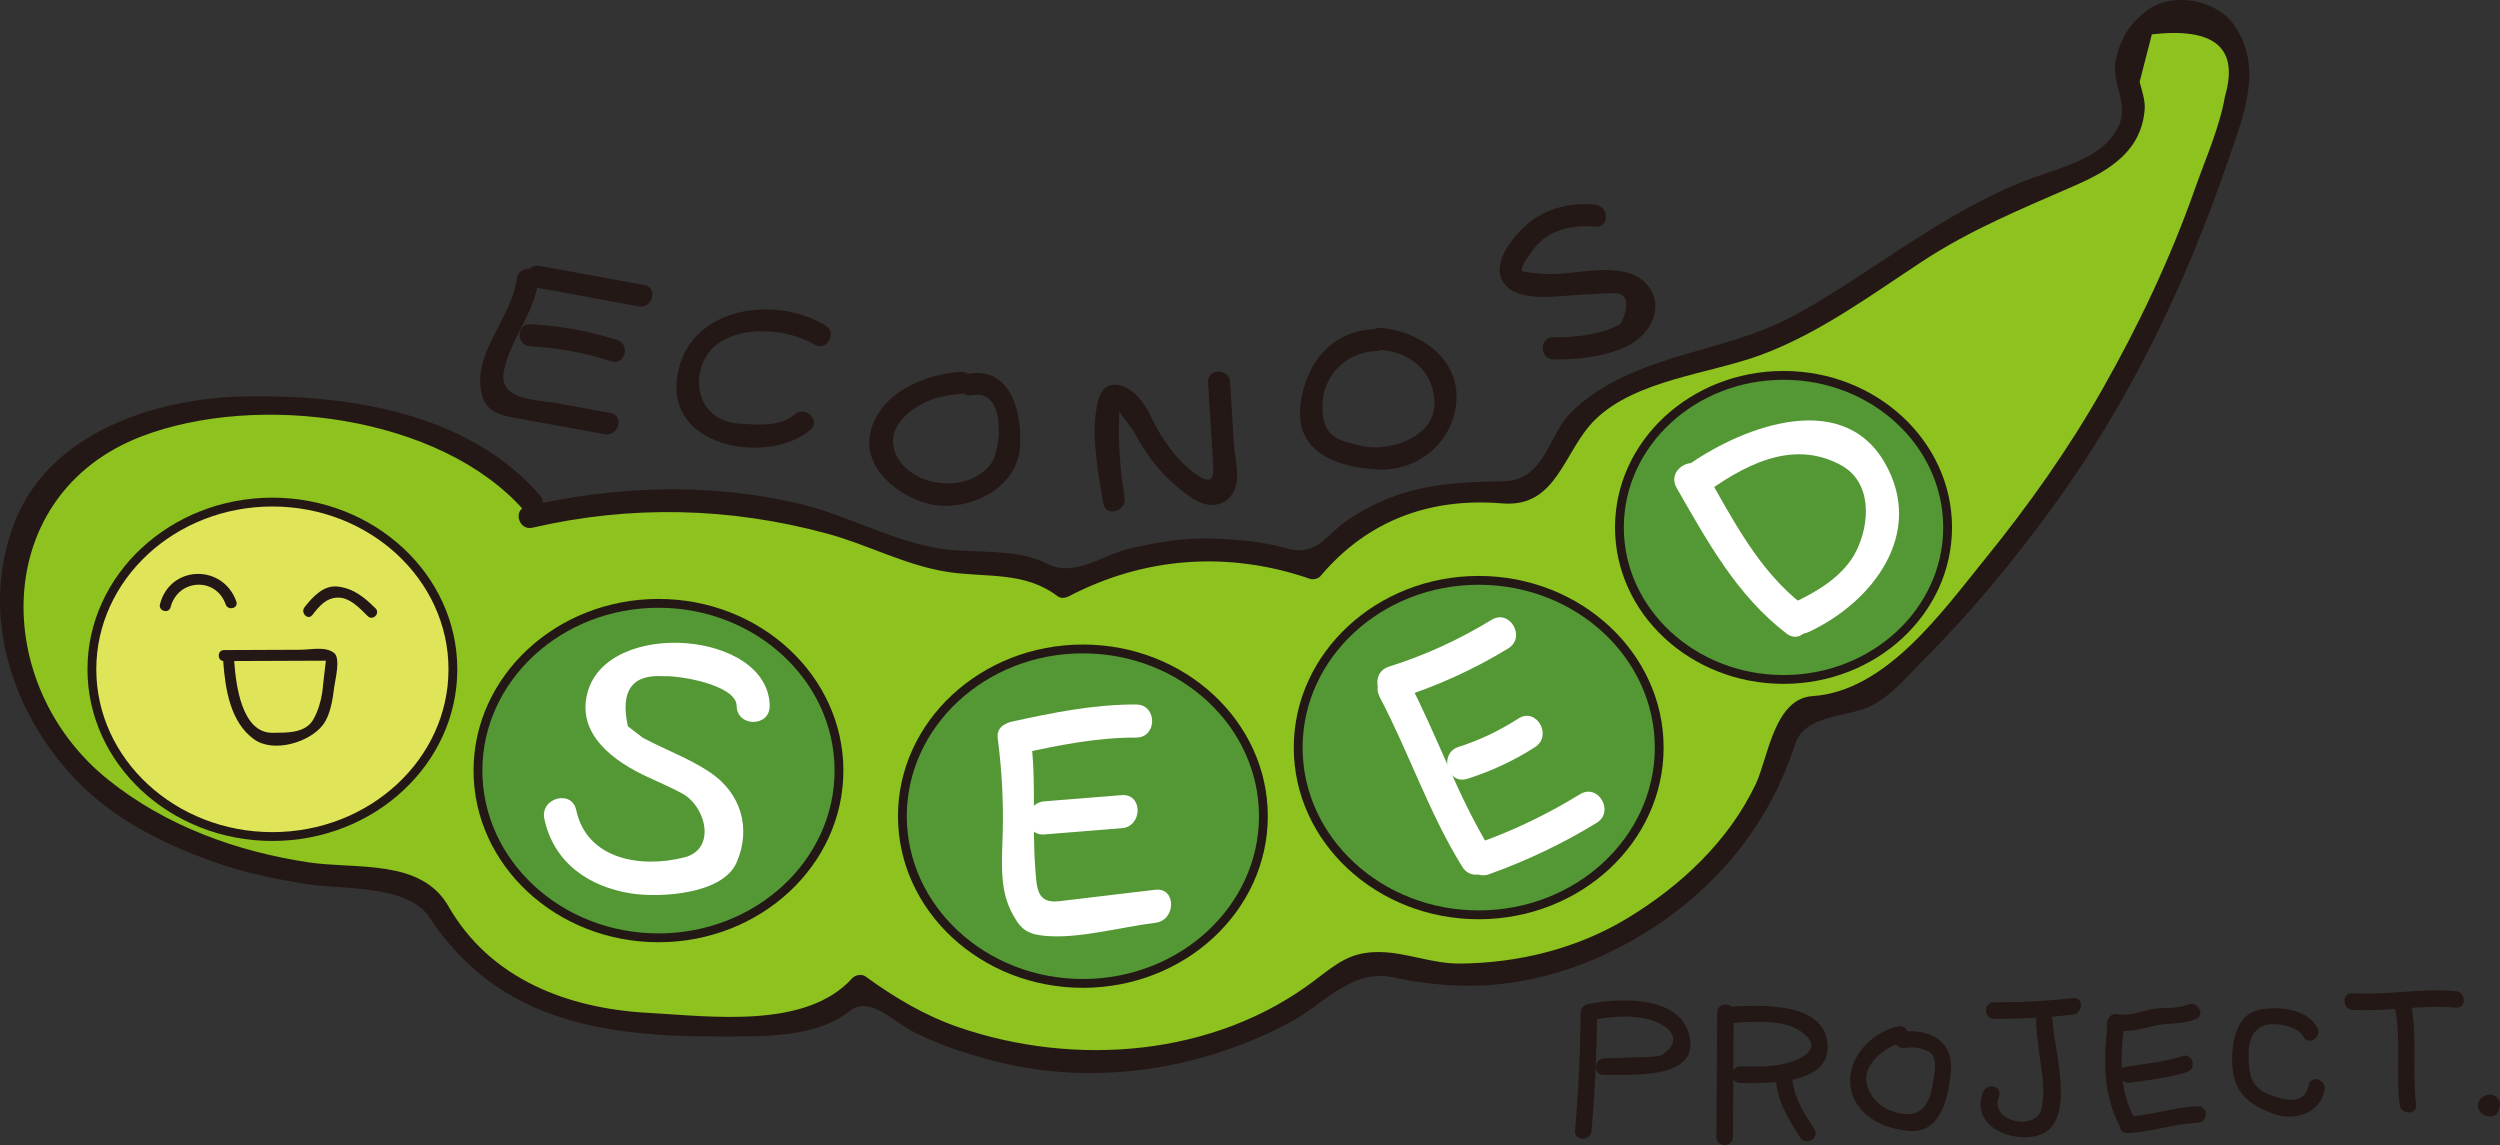 <?xml version="1.0" encoding="UTF-8"?> <!-- Generator: Adobe Illustrator 16.0.0, SVG Export Plug-In . SVG Version: 6.00 Build 0) --> <svg xmlns="http://www.w3.org/2000/svg" xmlns:xlink="http://www.w3.org/1999/xlink" version="1.1" id="レイヤー_1" x="0px" y="0px" width="262px" height="120px" viewBox="19 90 262 120" xml:space="preserve"><rect x="19" y="90" width="262" height="120" fill="#333333" stroke="none"/> <g> <g> <path fill="#8DC21F" d="M74.749,142.691c-5.396-6.644-14.473-8.966-22.988-9.757c-10.204-0.95-21.943,0.433-28.101,8.637 c-6.638,8.845-3.395,22.385,4.695,29.921c8.088,7.539,19.593,10.176,30.62,10.865c1.479,0.094,3.051,0.188,4.259,1.047 c1.147,0.816,1.754,2.172,2.473,3.385c2.908,4.9,8.238,7.973,13.756,9.381c5.519,1.406,11.289,1.344,16.983,1.275 c4.611-0.061,9.895-0.438,12.689-4.109c14.112,10.746,35.51,10.535,49.407-0.49c1.016-0.803,2.054-1.689,3.327-1.926 c1.119-0.209,2.259,0.115,3.366,0.381c16.836,4.049,35.866-6.967,40.769-23.596c0.342-1.162,0.694-2.447,1.697-3.125 c1.141-0.773,2.661-0.462,4.028-0.619c2.338-0.271,4.245-1.936,5.942-3.566c14.114-13.57,25.113-30.369,31.911-48.742 c0.994-2.684,1.899-5.401,2.803-8.116c1.016-3.048,2.002-6.522,0.463-9.342c-1.285-2.357-4.327-3.588-6.887-2.787 c-2.561,0.801-4.361,3.547-4.077,6.218c0.136,1.279,0.688,2.495,0.731,3.78c0.156,4.684-5.656,6.717-10.068,8.278 c-11.082,3.922-19.702,13.128-30.816,16.956c-6.82,2.35-15.249,3.216-18.809,9.499c-1.033,1.824-1.671,4.119-3.548,5.048 c-1.354,0.671-2.953,0.407-4.458,0.288c-6.932-0.548-14.047,2.585-18.327,8.072c-8.446-3.171-18.269-2.439-26.153,1.95 c-3.373-3.107-8.684-2.002-13.184-2.882c-2.146-0.419-4.161-1.321-6.202-2.11c-11.571-4.466-24.517-5.286-36.559-2.312"></path> <path fill="#231815" d="M75.565,141.874c-7.583-8.644-19.974-10.529-30.917-10.329c-9.305,0.171-20.462,3.738-24.137,13.236 c-3.759,9.713-0.17,20.428,7.027,27.53c3.866,3.816,8.918,6.248,13.968,8.051c2.993,1.068,6.134,1.705,9.257,2.248 c3.76,0.654,10.902-0.023,13.241,3.527c7.15,10.861,18.195,12.539,30.541,12.484c4.286-0.02,9.881,0.203,13.456-2.635 c2.147-1.705,4.478,0.992,6.635,2.104c2.63,1.357,5.474,2.287,8.322,3.043c10.5,2.795,21.94,1.037,31.416-4.092 c3.211-1.738,6.358-5.547,10.555-4.625c2.336,0.512,4.639,0.793,7.03,0.877c5.08,0.184,10.479-1.061,15.074-3.188 c9.503-4.398,16.866-12.035,20.084-22.094c0.998-3.121,5.361-2.82,7.808-3.955c2.302-1.066,4.208-3.458,5.952-5.202 c4.818-4.817,9.148-10.105,13.164-15.604c8.033-10.999,13.965-23.294,18.367-36.149c1.627-4.753,3.928-10.034,0.659-14.571 c-1.9-2.636-6.561-3.404-9.133-1.387c-1.743,1.367-2.585,2.728-3.138,4.843c-0.819,3.138,2.111,5.19-0.557,8.483 c-1.823,2.247-5.413,3.179-8,4.099c-3.117,1.109-6.037,2.631-8.894,4.288c-5.568,3.231-10.684,7.157-16.353,10.228 c-5.623,3.046-12.003,3.657-17.729,6.343c-2.135,1.001-3.915,2.141-5.608,3.778c-2.448,2.369-2.68,7.192-7.216,7.24 c-6.104,0.064-10.884,0.523-16.142,4.007c-2.387,1.582-3.267,3.93-6.436,3.021c-2.643-0.758-5.446-0.966-8.177-1.034 c-2.756-0.068-5.509,0.416-8.183,1.024c-2.936,0.667-5.852,3.092-8.72,1.625c-3.299-1.685-7.685-1.047-11.225-1.59 c-4.959-0.761-9.751-3.495-14.671-4.678c-9.417-2.262-19.319-1.913-28.705,0.255c-1.449,0.334-0.835,2.563,0.614,2.229 c10.326-2.387,20.684-2.152,30.908,0.623c4.278,1.16,8.207,3.334,12.61,4.011c4.046,0.62,8.052-0.097,11.536,2.554 c0.329,0.252,0.829,0.176,1.166,0c7.979-4.166,16.769-4.765,25.263-1.834c0.358,0.124,0.877-0.004,1.123-0.297 c4.925-5.846,11.512-8.234,19.036-7.605c5.816,0.487,6.402-5.55,9.771-8.809c4.297-4.157,11.914-4.748,17.327-6.748 c6.104-2.256,11.492-6.237,16.888-9.783c5.191-3.413,10.52-5.548,16.16-8.029c3.703-1.629,6.871-3.676,7.184-7.983 c0.064-0.886-0.321-1.98-0.532-2.825c0.428-1.66,0.855-3.32,1.281-4.981c6.583-0.742,9.139,1.418,7.667,6.479 c-0.561,3.262-2.037,6.541-3.13,9.653c-2.572,7.321-5.904,14.331-9.728,21.073c-3.542,6.245-7.702,12.125-12.222,17.691 c-4.597,5.661-10.441,13.949-18.159,14.458c-4.022,0.266-4.664,6.532-5.94,9.22c-2.848,5.998-7.892,10.701-13.496,14.084 c-5.282,3.186-11.428,4.682-17.553,4.725c-2.86,0.018-5.623-1.186-8.402-1.207c-3.01-0.021-4.385,1.15-6.74,2.943 c-10.536,8.021-25.111,9.133-37.349,4.938c-3.525-1.211-6.754-3.131-9.75-5.32c-0.399-0.289-1.079-0.172-1.398,0.184 c-4.869,5.381-14.847,3.979-21.379,3.629c-8.46-0.453-16.587-3.562-20.942-11.178c-2.867-5.01-9.708-3.852-14.622-4.592 c-7.607-1.143-14.984-3.818-21.027-8.658c-12.401-9.934-12.321-29.929,3.49-35.986c12.131-4.648,31.323-2.221,40.094,7.774 C74.918,144.631,76.545,142.989,75.565,141.874L75.565,141.874z"></path> </g> <g> <ellipse fill="#DFE459" cx="47.546" cy="160.144" rx="18.917" ry="17.526"></ellipse> <path fill="#231815" d="M47.546,178.133c-10.686,0-19.378-8.07-19.378-17.989c0-9.918,8.692-17.989,19.378-17.989 c10.687,0,19.379,8.071,19.379,17.989C66.925,170.062,58.232,178.133,47.546,178.133z M47.546,143.08 c-10.176,0-18.455,7.655-18.455,17.064s8.279,17.063,18.455,17.063c10.177,0,18.456-7.654,18.456-17.063 S57.723,143.08,47.546,143.08z"></path> </g> <g> <ellipse fill="#549835" cx="88.008" cy="170.758" rx="18.917" ry="17.527"></ellipse> <path fill="#231815" d="M88.007,188.746c-10.685,0-19.378-8.068-19.378-17.988s8.693-17.99,19.378-17.99 c10.687,0,19.38,8.07,19.38,17.99S98.693,188.746,88.007,188.746z M88.007,153.693c-10.176,0-18.454,7.654-18.454,17.064 c0,9.408,8.278,17.064,18.454,17.064c10.178,0,18.457-7.656,18.457-17.064C106.464,161.348,98.185,153.693,88.007,153.693z"></path> </g> <g> <path fill="#549835" d="M151.405,175.537c0,9.676-8.47,17.523-18.918,17.523c-10.446,0-18.917-7.848-18.917-17.523 c0-9.682,8.471-17.527,18.917-17.527C142.936,158.01,151.405,165.855,151.405,175.537z"></path> <path fill="#231815" d="M132.487,193.523c-10.686,0-19.378-8.068-19.378-17.986c0-9.921,8.692-17.99,19.378-17.99 c10.687,0,19.379,8.069,19.379,17.99C151.866,185.455,143.174,193.523,132.487,193.523z M132.487,158.471 c-10.176,0-18.455,7.656-18.455,17.066c0,9.408,8.279,17.062,18.455,17.062c10.177,0,18.456-7.654,18.456-17.062 C150.943,166.127,142.664,158.471,132.487,158.471z"></path> </g> <g> <ellipse fill="#549835" cx="173.967" cy="168.348" rx="18.917" ry="17.525"></ellipse> <path fill="#231815" d="M173.967,186.336c-10.686,0-19.379-8.07-19.379-17.988c0-9.92,8.693-17.99,19.379-17.99 s19.379,8.07,19.379,17.99C193.346,178.266,184.652,186.336,173.967,186.336z M173.967,151.283 c-10.176,0-18.455,7.654-18.455,17.064s8.279,17.064,18.455,17.064c10.177,0,18.455-7.654,18.455-17.064 S184.144,151.283,173.967,151.283z"></path> </g> <g> <ellipse fill="#549835" cx="205.913" cy="145.272" rx="17.197" ry="15.934"></ellipse> <path fill="#231815" d="M205.914,161.668c-9.738,0-17.66-7.355-17.66-16.396c0-9.041,7.922-16.396,17.66-16.396 c9.736,0,17.657,7.355,17.657,16.396C223.571,154.312,215.65,161.668,205.914,161.668z M205.914,129.801 c-9.229,0-16.737,6.941-16.737,15.472c0,8.532,7.509,15.472,16.737,15.472c9.227,0,16.734-6.939,16.734-15.472 C222.648,136.742,215.141,129.801,205.914,129.801z"></path> </g> <path fill="#231815" d="M74.945,120.089c3.66,0.674,7.321,1.346,10.981,2.02c1.455,0.266,2.076-1.961,0.614-2.23 c-3.661-0.674-7.322-1.345-10.981-2.019C74.104,117.593,73.482,119.821,74.945,120.089L74.945,120.089z"></path> <path fill="#231815" d="M73.136,119.267c-0.491,4.187-5.094,8.162-3.474,12.566c0.58,1.578,2.407,1.792,3.82,2.051 c2.964,0.542,5.928,1.084,8.891,1.627c1.456,0.266,2.077-1.962,0.614-2.229c-1.853-0.339-3.704-0.678-5.557-1.018 c-2.2-0.402-6.29-0.273-5.611-3.449c0.727-3.408,3.206-5.982,3.625-9.548C75.618,117.788,73.307,117.804,73.136,119.267 L73.136,119.267z"></path> <path fill="#231815" d="M74.565,126.293c2.912,0.15,5.73,0.679,8.507,1.567c1.423,0.455,2.027-1.778,0.615-2.229 c-2.971-0.949-6.01-1.489-9.122-1.649C73.076,123.906,73.084,126.218,74.565,126.293L74.565,126.293z"></path> <path fill="#231815" d="M105.521,124.111c-5.722-3.456-15.148-1.683-15.62,6.084c-0.421,6.926,9.824,8.417,14.017,4.864 c1.139-0.965-0.503-2.591-1.632-1.635c-1.59,1.347-3.901,1.085-5.827,0.972c-2.97-0.174-4.672-2.541-4.094-5.403 c1.054-5.219,8.531-4.976,11.99-2.886C105.634,126.879,106.794,124.879,105.521,124.111L105.521,124.111z"></path> <path fill="#231815" d="M119.686,128.971c-3.917,0.219-8.831,2.384-9.538,6.71c-0.637,3.899,4.053,7.142,7.47,7.326 c3.743,0.201,8.062-2.166,8.285-6.267c0.196-3.625-0.991-8.448-5.623-7.545c-1.46,0.284-0.84,2.513,0.615,2.229 c3.627-0.707,3.107,5.851,1.838,7.344c-1.607,1.89-4.209,2.229-6.446,1.597c-2.868-0.81-5.021-3.829-2.738-6.441 c1.525-1.744,3.902-2.516,6.138-2.642C121.166,131.2,121.174,128.888,119.686,128.971L119.686,128.971z"></path> <path fill="#231815" d="M136.853,142.143c-0.347-2.06-0.535-4.107-0.593-6.193c-0.026-0.934,0.013-1.868,0.053-2.801 c-0.002,0.041,1.483,1.988,1.637,2.278c1.495,2.827,3.411,5.074,6.09,6.839c1.737,1.145,3.803,0.809,4.452-1.236 c0.407-1.283-0.104-3.264-0.185-4.59c-0.13-2.129-0.261-4.258-0.391-6.388c-0.09-1.481-2.399-1.489-2.309,0 c0.111,1.826,0.223,3.651,0.335,5.476c0.056,0.912,0.111,1.825,0.167,2.738c0.087,1.406,0.185,2.721-1.573,1.562 c-1.621-1.068-2.885-2.637-3.893-4.268c-0.814-1.32-1.334-2.878-2.426-4.018c-1.369-1.429-3.48-1.964-4.112,0.368 c-0.882,3.255-0.03,7.579,0.521,10.847C134.874,144.225,137.099,143.601,136.853,142.143L136.853,142.143z"></path> <path fill="#231815" d="M163.209,124.485c-4.616,0.103-7.402,3.574-7.921,7.94c-0.597,5.003,3.861,6.557,8.063,6.774 c4.356,0.225,8.042-2.975,8.289-7.278c0.257-4.455-4.049-7.281-7.971-7.566c-1.486-0.108-1.477,2.205,0,2.312 c3.026,0.22,5.426,2.099,5.662,5.254c0.246,3.3-3.273,4.855-5.98,4.966c-1.114,0.046-2.192-0.264-3.247-0.567 c-2.104-0.604-2.542-1.908-2.508-3.894c0.054-3.127,2.584-5.56,5.612-5.628C164.696,126.764,164.698,124.452,163.209,124.485 L163.209,124.485z"></path> <path fill="#231815" d="M186.197,111.446c-2.506-0.263-5.206,0.355-7.149,2.048c-1.343,1.17-3.574,3.778-2.686,5.754 c1.135,2.525,5.53,1.803,7.764,1.673c0.974-0.056,1.946-0.127,2.921-0.176c0.238-0.001,0.478-0.002,0.716-0.003 c1.751-0.163,2.128,0.887,1.128,3.147c-1.794,1.183-5.071,1.511-7.102,1.457c-1.489-0.039-1.485,2.273,0,2.312 c2.712,0.071,7.168-0.385,9.221-2.429c1.696-1.688,2.126-3.992,0.265-5.735c-2.148-2.011-6.551-0.889-9.096-0.794 c-1.195,0.045-2.365-0.045-3.547-0.239c-0.776-0.126,1.477-2.833,1.492-2.849c1.544-1.636,3.941-2.079,6.073-1.856 C187.678,113.913,187.663,111.6,186.197,111.446L186.197,111.446z"></path> <path fill="#231815" d="M36.878,153.631c0.765-2.955,4.74-3.221,5.777-0.283c0.246,0.697,1.361,0.398,1.113-0.307 c-1.4-3.964-6.936-3.848-8.004,0.281C35.578,154.045,36.691,154.351,36.878,153.631L36.878,153.631z"></path> <path fill="#231815" d="M51.729,154.459c0.711-0.91,1.412-1.791,2.664-1.83c1.255-0.041,2.334,1.139,3.146,1.943 c0.529,0.525,1.347-0.293,0.816-0.817c-1.159-1.149-2.294-2.091-3.962-2.283c-1.506-0.173-2.655,1.115-3.48,2.171 C50.461,154.222,51.271,155.046,51.729,154.459L51.729,154.459z"></path> <path fill="#231815" d="M42.48,159.281c2.372-0.009,4.742-0.018,7.113-0.027c1.186-0.004,2.371-0.009,3.558-0.014 c-0.014,0-0.378,3.332-0.38,3.347c-0.162,0.986-0.433,1.903-0.916,2.783c-0.826,1.509-2.859,1.409-4.277,1.429 c-3.271,0.045-3.854-5.098-4.026-7.425c-0.054-0.739-1.209-0.744-1.154,0c0.21,2.853,0.752,6.351,3.248,8.118 c2.052,1.453,5.834,0.291,7.207-1.539c0.788-1.051,1.018-2.695,1.174-3.949c0.088-0.704,0.692-3.014-0.002-3.566 c-0.922-0.732-2.445-0.348-3.541-0.344c-2.668,0.012-5.335,0.021-8.003,0.033C41.736,158.129,41.736,159.285,42.48,159.281 L42.48,159.281z"></path> <path fill="#FFFFFF" d="M99.662,163.979c-0.089-7.856-16.95-9.192-19.081-1.435c-1.222,4.445,2.83,7.295,6.306,8.891 c1.21,0.557,2.406,1.082,3.584,1.709c2.497,1.328,3.654,5.824,0.27,6.703c-4.494,1.162-10.232,0.277-11.354-4.955 c-0.469-2.186-3.808-1.26-3.34,0.922c0.987,4.604,4.659,7.129,9.13,7.824c2.928,0.453,9.553,0.131,11.025-3.262 c1.55-3.57,0.472-7.285-2.871-9.492c-2.199-1.453-4.649-2.324-6.962-3.567c-0.523-0.399-1.046-0.801-1.568-1.2 c-0.817-3.718,0.426-5.467,3.729-5.25c1.534-0.106,7.646,0.884,7.671,3.112C96.225,166.215,99.688,166.217,99.662,163.979 L99.662,163.979z"></path> <path fill="#FFFFFF" d="M125.929,168.978c4.019-0.881,8.007-1.692,12.139-1.68c2.234,0.007,2.234-3.461,0-3.468 c-4.434-0.014-8.746,0.857-13.061,1.803C122.826,166.111,123.751,169.455,125.929,168.978L125.929,168.978z"></path> <path fill="#FFFFFF" d="M123.565,167.41c0.42,3.211,0.596,6.396,0.529,9.635c-0.056,2.715-0.416,5.846,0.839,8.383 c0.927,1.871,1.595,2.482,3.645,2.656c3.579,0.305,7.924-0.943,11.501-1.373c2.189-0.26,2.215-3.732,0-3.465 c-2.396,0.283-4.793,0.57-7.188,0.855c-0.959,0.115-1.916,0.23-2.875,0.344c-2.414,0.287-2.367-1.439-2.527-3.564 c-0.337-4.504,0.134-8.945-0.459-13.471C126.743,165.227,123.276,165.197,123.565,167.41L123.565,167.41z"></path> <path fill="#FFFFFF" d="M128.447,177.447c2.704-0.217,5.407-0.434,8.111-0.65c2.211-0.178,2.228-3.648,0-3.467 c-2.704,0.217-5.407,0.434-8.111,0.65C126.236,174.158,126.22,177.629,128.447,177.447L128.447,177.447z"></path> <path fill="#FFFFFF" d="M165.473,163.213c4.071-1.283,7.946-3.031,11.59-5.26c1.902-1.164,0.164-4.164-1.747-2.995 c-3.398,2.077-6.966,3.714-10.765,4.911C162.429,160.539,163.336,163.887,165.473,163.213L165.473,163.213z"></path> <path fill="#FFFFFF" d="M163.589,163.043c3.058,5.812,5.203,12.244,8.664,17.805c1.179,1.895,4.177,0.154,2.992-1.748 c-3.45-5.543-5.615-12.008-8.666-17.809C165.538,159.312,162.55,161.066,163.589,163.043L163.589,163.043z"></path> <path fill="#FFFFFF" d="M175.042,181.623c3.946-1.414,7.717-3.199,11.291-5.393c1.901-1.166,0.163-4.166-1.747-2.996 c-3.322,2.039-6.796,3.73-10.466,5.045C172.034,179.027,172.934,182.377,175.042,181.623L175.042,181.623z"></path> <path fill="#FFFFFF" d="M172.792,171.615c2.498-0.797,4.874-1.896,7.08-3.318c1.871-1.206,0.137-4.209-1.747-2.995 c-1.964,1.265-4.029,2.259-6.255,2.97C169.751,168.947,170.657,172.297,172.792,171.615L172.792,171.615z"></path> <path fill="#FFFFFF" d="M194.71,141.127c3.217,5.607,6.292,11.256,11.506,15.26c1.772,1.361,3.494-1.653,1.747-2.994 c-4.668-3.585-7.393-9.013-10.263-14.016C196.589,137.438,193.595,139.185,194.71,141.127L194.71,141.127z"></path> <path fill="#FFFFFF" d="M197.332,141.966c4.254-3.096,9.391-6.028,14.567-3.237c3.334,1.798,3.066,6.112,1.656,8.984 c-1.314,2.674-4.157,4.312-6.74,5.52c-2.022,0.945-0.263,3.935,1.748,2.994c6.745-3.15,12.238-10.385,7.932-17.777 c-4.626-7.938-15.463-3.443-20.91,0.521C193.797,140.272,195.522,143.283,197.332,141.966L197.332,141.966z"></path> <path fill="#231815" d="M184.654,196.104c-0.035,4.143-0.229,8.271-0.587,12.398c-0.097,1.115,1.636,1.105,1.732,0 c0.356-4.127,0.551-8.256,0.586-12.398C186.396,194.986,184.664,194.986,184.654,196.104L184.654,196.104z"></path> <path fill="#231815" d="M185.898,196.898c2.383-0.463,5.76-0.74,7.811,0.867c1.007,0.912,0.84,1.838-0.499,2.773 c-0.595,0.244-1.299,0.217-1.931,0.242c-1.396,0.057-2.792,0.094-4.188,0.143c-1.113,0.041-1.117,1.773,0,1.734 c2.408-0.082,9.839,0.621,9.009-3.867c-0.838-4.543-7.274-4.223-10.662-3.562C184.343,195.441,184.808,197.113,185.898,196.898 L185.898,196.898z"></path> <path fill="#231815" d="M198.96,196.104c-0.026,4.354-0.054,8.707-0.08,13.059c-0.007,1.117,1.725,1.117,1.731,0 c0.026-4.352,0.054-8.705,0.08-13.059C200.698,194.986,198.967,194.986,198.96,196.104L198.96,196.104z"></path> <path fill="#231815" d="M199.997,197.25c2.473-0.137,5.97-0.613,8.02,1.055c2.372,1.93-1.084,3.014-2.479,3.273 c-1.358,0.252-2.799,0.195-4.175,0.188c-1.117-0.006-1.117,1.727,0,1.732c2.823,0.016,9.375,0.252,9.173-3.955 c-0.229-4.748-7.476-4.195-10.538-4.025C198.887,195.58,198.881,197.314,199.997,197.25L199.997,197.25z"></path> <path fill="#231815" d="M205.095,202.84c0.089,2.402,1.268,4.402,2.556,6.359c0.611,0.93,2.111,0.064,1.495-0.873 c-1.104-1.68-2.242-3.416-2.319-5.486C206.785,201.725,205.053,201.721,205.095,202.84L205.095,202.84z"></path> <path fill="#231815" d="M217.91,197.57c-2.773,0.586-5.352,3.309-4.985,6.244c0.382,3.055,3.497,4.529,6.234,4.717 c3.338,0.23,4.076-3.766,4.297-6.301c0.285-3.266-2.412-4.506-5.321-4.074c-1.102,0.16-0.632,1.83,0.46,1.67 c0.909-0.135,1.692-0.02,2.524,0.371c1.015,0.48,0.6,2.314,0.484,3.111c-0.296,2.014-0.96,3.752-3.281,3.402 c-1.845-0.281-3.492-1.51-3.734-3.439c-0.234-1.885,2.2-3.695,3.782-4.031C219.463,199.01,218.999,197.338,217.91,197.57 L217.91,197.57z"></path> <path fill="#231815" d="M227.974,196.768c2.771,0.025,5.525-0.121,8.277-0.439c1.096-0.127,1.108-1.863,0-1.734 c-2.752,0.32-5.507,0.465-8.277,0.439C226.856,195.021,226.857,196.758,227.974,196.768L227.974,196.768z"></path> <path fill="#231815" d="M232.381,197.01c0.056,1.881,0.399,3.707,0.64,5.568c0.155,1.201,0.164,2.398-0.061,3.59 c-0.447,2.381-5.54,1.498-4.459-1.268c0.408-1.043-1.267-1.49-1.669-0.461c-1.373,3.512,2.849,5.34,5.686,4.58 c4.31-1.156,1.679-9.195,1.595-12.01C234.08,195.895,232.348,195.891,232.381,197.01L232.381,197.01z"></path> <path fill="#231815" d="M240.45,197.951c1.496,0.285,2.8-0.066,4.252-0.434c1.513-0.383,2.993-0.092,4.448-0.736 c1.019-0.451,0.137-1.943-0.875-1.496c-1.047,0.461-2.361,0.281-3.483,0.441c-1.328,0.193-2.504,0.814-3.882,0.555 C239.819,196.074,239.354,197.746,240.45,197.951L240.45,197.951z"></path> <path fill="#231815" d="M239.857,197.418c-0.389,3.707-0.496,7.383,1.375,10.729c0.545,0.975,2.042,0.1,1.495-0.877 c-1.712-3.061-1.492-6.48-1.139-9.852C241.705,196.305,239.973,196.316,239.857,197.418L239.857,197.418z"></path> <path fill="#231815" d="M242.216,203.469c2-0.301,4.05-0.502,5.982-1.119c1.06-0.338,0.606-2.014-0.46-1.672 c-1.933,0.617-3.983,0.816-5.982,1.121C240.654,201.965,241.124,203.637,242.216,203.469L242.216,203.469z"></path> <path fill="#231815" d="M241.981,208.75c2.489-0.123,4.864-0.98,7.353-1.086c1.112-0.047,1.117-1.781,0-1.732 c-2.493,0.104-4.866,0.961-7.353,1.084C240.87,207.072,240.864,208.807,241.981,208.75L241.981,208.75z"></path> <path fill="#231815" d="M261.88,197.754c-1-2.049-4.162-2.352-6.143-1.92c-2.409,0.529-2.838,3.398-2.809,5.424 c0.045,3.084,1.548,4.424,4.294,5.461c2.188,0.822,4.971-0.016,5.398-2.531c0.187-1.092-1.482-1.561-1.669-0.459 c-0.389,2.275-2.911,1.514-4.348,0.879c-1.75-0.775-1.926-2.135-1.951-3.852c-0.018-1.264,0.194-2.701,1.545-3.248 c1.07-0.434,3.625-0.027,4.187,1.123C260.875,199.635,262.367,198.756,261.88,197.754L261.88,197.754z"></path> <path fill="#231815" d="M265.535,195.828c3.626,0.229,7.218-0.559,10.842-0.227c1.112,0.104,1.103-1.631,0-1.732 c-3.624-0.336-7.216,0.453-10.842,0.225C264.419,194.025,264.426,195.758,265.535,195.828L265.535,195.828z"></path> <path fill="#231815" d="M270.007,195.654c0.642,3.34,0.062,6.746,0.469,10.109c0.132,1.094,1.865,1.107,1.731,0 c-0.426-3.521,0.143-7.068-0.531-10.57C271.466,194.096,269.797,194.562,270.007,195.654L270.007,195.654z"></path> <path fill="#231815" d="M279.776,205.312c-0.037,0.006-0.074,0.016-0.111,0.023c0.152,0,0.306,0,0.459,0 c0.032,0.016,0.064,0.033,0.096,0.051c0.075,0.127,0.149,0.254,0.224,0.381c-0.001,0.004-0.001,0.008-0.001,0.012 c-0.039,0.146-0.079,0.291-0.118,0.438c-0.004,0.01-0.008,0.02-0.012,0.027c-0.128,0.074-0.255,0.148-0.383,0.223 c-0.134-0.043-0.269-0.086-0.402-0.127c0.305,0.363,0.913,0.312,1.226,0c0.354-0.355,0.303-0.865,0-1.229 c-0.525-0.623-1.542-0.455-1.924,0.229c-0.527,0.947,0.495,1.85,1.406,1.643C281.325,206.736,280.863,205.064,279.776,205.312 L279.776,205.312z"></path> </g> </svg> 